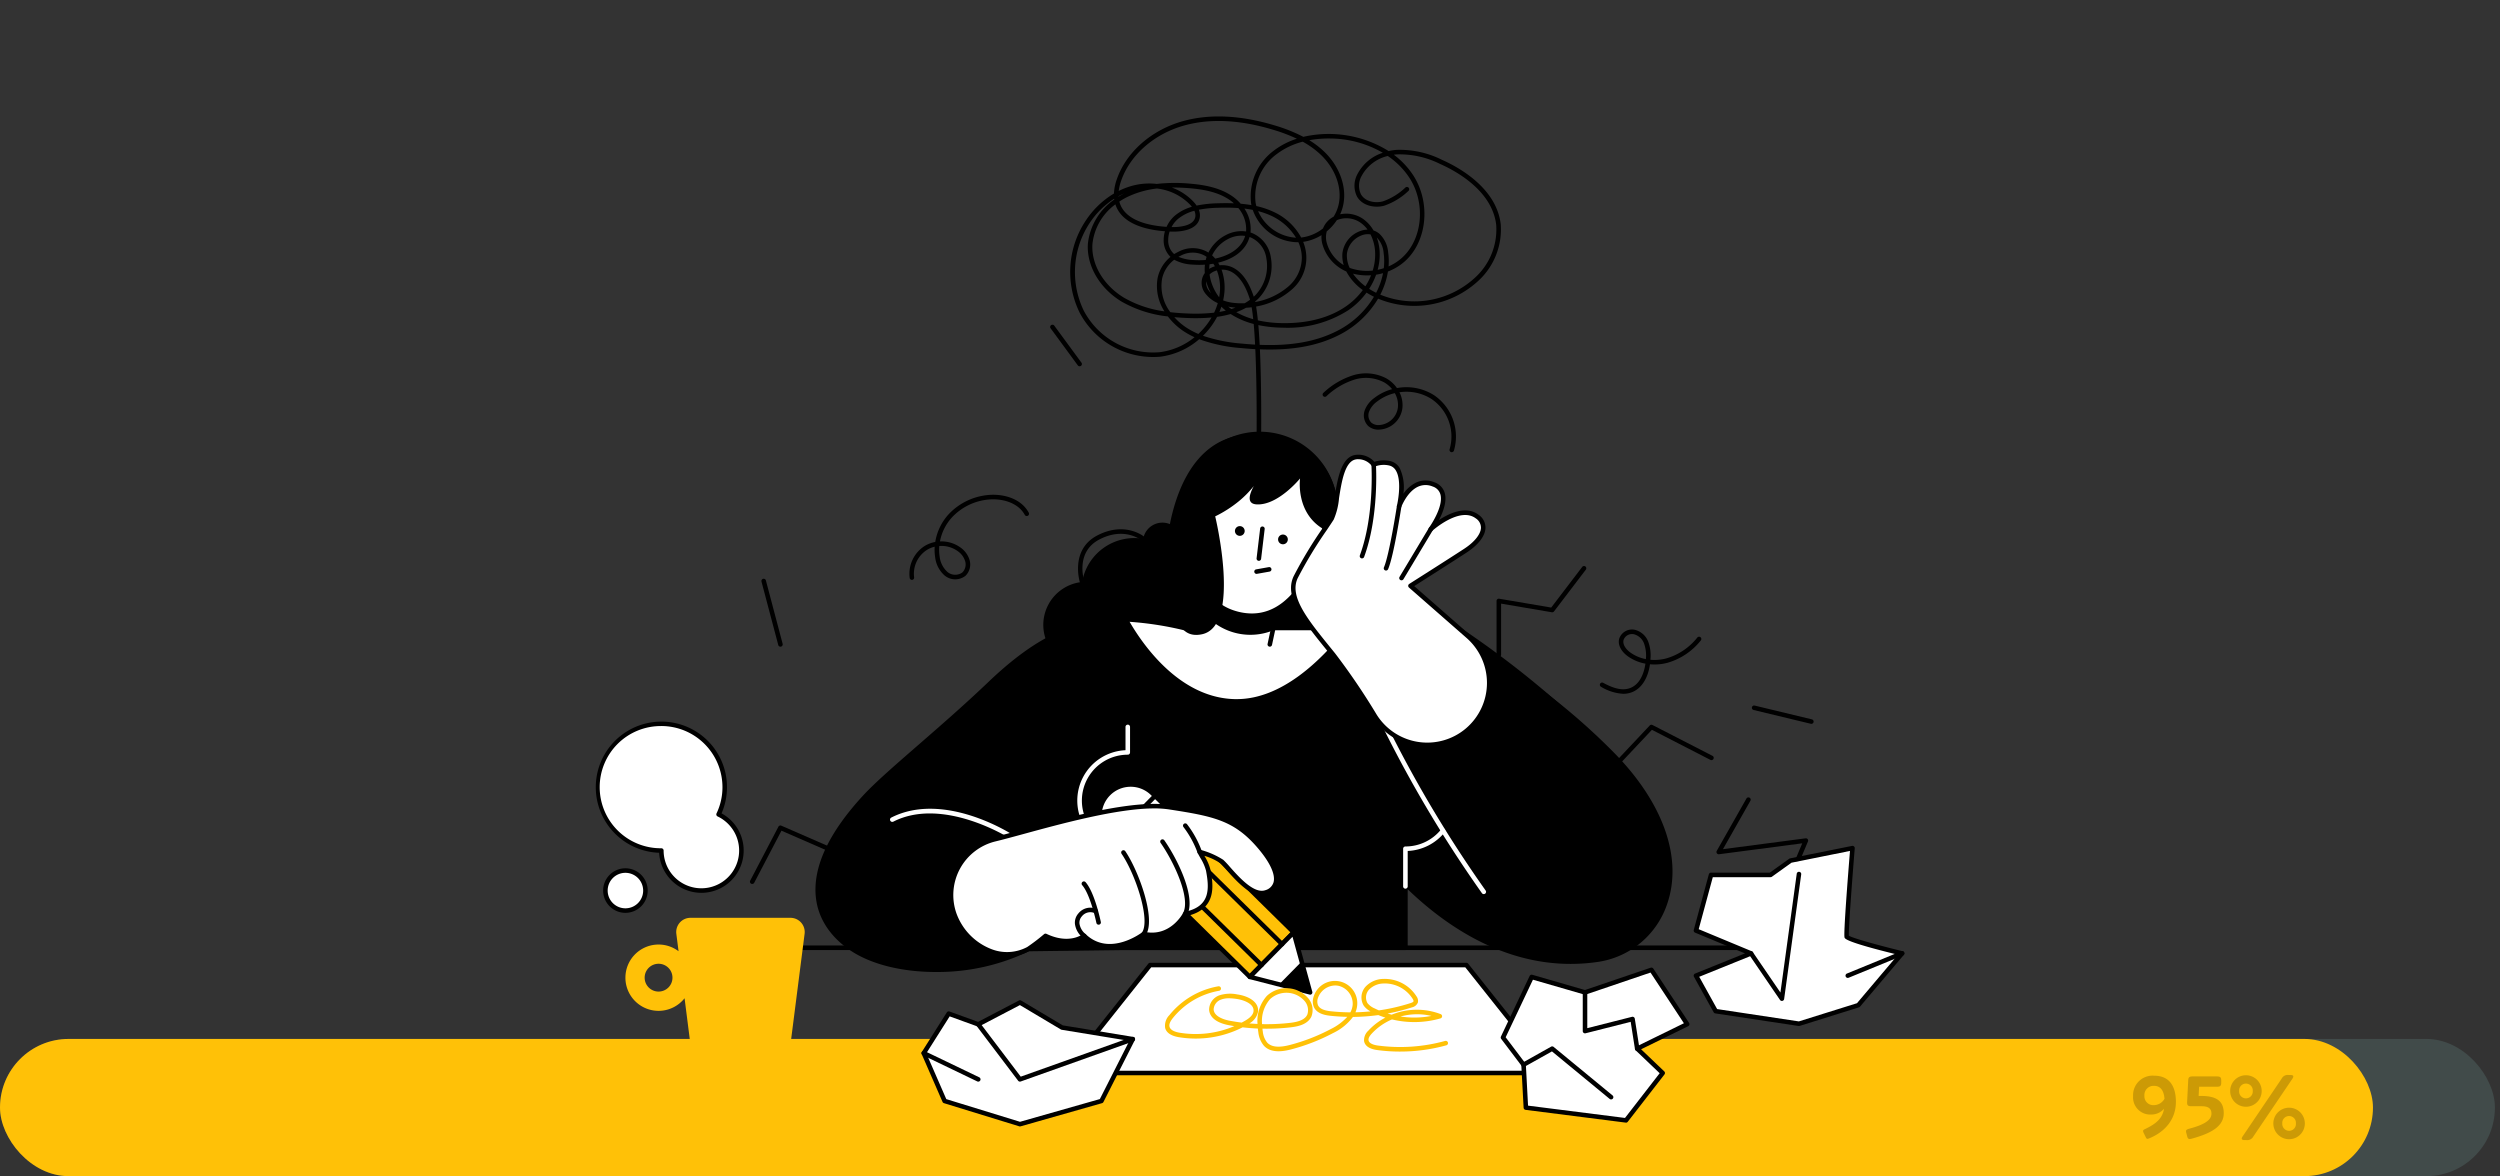 <svg xmlns="http://www.w3.org/2000/svg" xmlns:xlink="http://www.w3.org/1999/xlink" width="492" height="231.463" viewBox="0 0 492 231.463"><rect x="0" y="0" width="492" height="231.463" fill="#333333" stroke="none"/><defs><clipPath id="a"><rect width="257.537" height="198.769" fill="none"></rect></clipPath></defs><g transform="translate(-714 -3538)"><rect width="491" height="231" transform="translate(715 3538)" fill="none"></rect><rect width="491" height="27" rx="13.5" transform="translate(714 3742.463)" fill="#7baaa9" opacity="0.2"></rect><rect width="467" height="27" rx="13.5" transform="translate(714 3742.463)" fill="#ffc107"></rect><g transform="translate(831.231 3560.916)"><path d="M247.543,295.639H151.525l16.883-21.24h62.251Z" transform="translate(-59.302 -107.391)" fill="#fff"></path><g clip-path="url(#a)"><path d="M219.869,120.447a15.318,15.318,0,1,0-18.176,11.786,15.319,15.319,0,0,0,18.176-11.786" transform="translate(-74.19 -39.892)"></path><path d="M210.264,144.432c.058-.2.113-.411.157-.622a9.58,9.58,0,0,0-8.993-11.578c-.169-.035-.265-.049-.265-.049s8.907-25.09-11.362-29.037c-13.87-2.7-18.562,9.358-20.145,17.3a3.839,3.839,0,0,0-5.251,2.893,10.433,10.433,0,0,0-11.944,8.109q-.041.193-.074.385a8.486,8.486,0,0,0,.854,16.93c.044,0,.089,0,.133,0a8.326,8.326,0,0,0,7.322.166l10.447,3.193c3.434,1.05,6.864,2.118,10.306,3.141a81.364,81.364,0,0,0,10.285,2.49,34.7,34.7,0,0,0,9.122.4,8.328,8.328,0,0,0,9.407-13.722" transform="translate(-56.653 -40.216)"></path><path d="M228.581,189.84a186.446,186.446,0,0,0-32.045-26.474l-16.661,2.793a22.706,22.706,0,0,0-7.276-1.13h-28.73c-15.791-3.617-24.916-2.162-38.187,10.515-9.587,9.158-20.156,17.472-24.608,22.3-12.556,13.6-11.2,23.833-2.828,29.681,8.228,5.742,24.242,5.742,34.987.247l18.7-.244,55.524,0V214.937c7.709,7.641,21.19,17.4,37.934,14.9,13.371-2,22.283-20.2,3.194-40" transform="translate(-28.1 -63.913)"></path><path d="M94.753,231.987c-6.588,0-12.853-1.472-17.052-4.4-3.853-2.689-6.12-6.24-6.557-10.267-.643-5.936,2.489-12.692,9.311-20.083,2.327-2.52,6.305-5.982,10.913-9.989,4.27-3.715,9.111-7.926,13.717-12.325,13.964-13.341,23.564-14.066,38.55-10.639h28.675a23.249,23.249,0,0,1,7.334,1.126l14.883-.916a.438.438,0,0,1,.213.04,125.923,125.923,0,0,1,33.875,24.7c9.418,9.77,13.095,20.445,10.088,29.289a16.979,16.979,0,0,1-13.538,11.462,37.127,37.127,0,0,1-5.483.41c-13.616,0-24.692-7.594-32.071-14.694v11.52a.447.447,0,0,1-.447.447l-55.525,0-18.586.243a41.449,41.449,0,0,1-18.3,4.076m36.17-68.536c-8.455,0-15.829,3.142-25.222,12.115-4.621,4.414-9.469,8.632-13.747,12.353-4.587,3.991-8.549,7.438-10.842,9.921-6.545,7.091-9.685,13.793-9.08,19.38.414,3.817,2.493,7.058,6.179,9.631,8.011,5.591,23.823,5.69,34.528.216a.439.439,0,0,1,.2-.049l18.7-.244,55.084,0V214.638a.447.447,0,0,1,.761-.318c8.155,8.082,21.29,17.207,37.553,14.778a16.09,16.09,0,0,0,12.824-10.865c2.895-8.517-.708-18.862-9.886-28.382a125.265,125.265,0,0,0-33.5-24.46l-14.854.914a.449.449,0,0,1-.167-.021,22.4,22.4,0,0,0-7.133-1.108H143.579a.464.464,0,0,1-.13-.019,56.61,56.61,0,0,0-12.527-1.7" transform="translate(-27.811 -63.614)"></path><path d="M193.731,178.621c8.839,0,16.573-7.623,21.166-13.4a22.827,22.827,0,0,0-2.833-.153h-28.73a63.823,63.823,0,0,0-10.693-1.662c2.763,4.757,10.091,15.219,21.09,15.219" transform="translate(-67.566 -63.95)" fill="#fff"></path><path d="M165.67,238.861a.446.446,0,0,1-.447-.447V221.533a9.924,9.924,0,0,1,0-19.829V197.14a.447.447,0,1,1,.893,0v5a.446.446,0,0,1-.447.447,9.031,9.031,0,0,0,0,18.062.446.446,0,0,1,.447.447v17.318a.446.446,0,0,1-.447.447" transform="translate(-60.954 -76.979)" fill="#fff"></path><path d="M261.534,242.078a.446.446,0,0,1-.447-.447v-7.409a.446.446,0,0,1,.447-.447,9,9,0,0,0,7.042-3.375.446.446,0,1,1,.7.559,9.878,9.878,0,0,1-7.291,3.7v6.972a.446.446,0,0,1-.447.447" transform="translate(-102.181 -90.106)" fill="#fff"></path><rect width="11.053" height="13.458" transform="translate(119.333 101.899) rotate(-77.961)" fill="#fff"></rect><path d="M209.223,162.637a.451.451,0,0,1-.094-.01.446.446,0,0,1-.344-.53l2.041-9.57-12.288-2.621-2.041,9.571a.447.447,0,0,1-.875-.186l2.135-10.008a.448.448,0,0,1,.53-.344l13.162,2.807a.448.448,0,0,1,.344.53l-2.135,10.008a.447.447,0,0,1-.436.354" transform="translate(-76.556 -58.286)"></path><path d="M211.7,154.791l-13.072-3.23-1.271,5.96a11.907,11.907,0,0,0,13.128,2.966Z" transform="translate(-77.241 -59.316)"></path><path d="M209.668,110.561a12.428,12.428,0,0,0-15.163,8.881c-1.629,6.576-2.448,19.1,7.614,21.589s15.184-8.961,16.812-15.537a12.428,12.428,0,0,0-9.263-14.933" transform="translate(-75.737 -43.12)" fill="#fff"></path><path d="M204.539,141.533a11.714,11.714,0,0,1-2.82-.355c-9.335-2.313-10.111-13.367-7.94-22.13a12.889,12.889,0,0,1,15.7-9.207,13.11,13.11,0,0,1,8.044,5.825,12.476,12.476,0,0,1,1.545,9.649,30.8,30.8,0,0,1-5.33,11.344c-2.618,3.223-5.76,4.875-9.2,4.875m1.739-31.192a11.9,11.9,0,0,0-11.632,8.921c-.459,1.855-4.16,18.211,7.288,21.048,4.249,1.054,7.986-.367,11.114-4.216A29.892,29.892,0,0,0,218.2,125.1a11.588,11.588,0,0,0-1.438-8.963,12.217,12.217,0,0,0-7.5-5.428,12.412,12.412,0,0,0-2.99-.367" transform="translate(-75.444 -42.834)"></path><path d="M214.146,139.345a.4.4,0,0,1-.054,0,.447.447,0,0,1-.391-.5l.7-5.863a.452.452,0,0,1,.5-.391.447.447,0,0,1,.391.5l-.7,5.864a.447.447,0,0,1-.443.394" transform="translate(-83.635 -51.891)"></path><path d="M207.035,104.13c-13.356-2.283-17.652,13.036-17.652,13.036s-7.383,27.656,3.078,25.4c7.812-1.688,2.587-23.2,2.587-23.2a23.961,23.961,0,0,0,4.639-2.966,19.783,19.783,0,0,0,2.965-3.012c-.988,1.818-1.369,3.508.536,3.621,4.213.25,8.56-5.1,8.56-5.1s-.974,6.894,4.818,10.089c.912-8.762-3-16.749-9.531-17.866" transform="translate(-73.128 -40.662)"></path><path d="M213.4,147.05a.447.447,0,0,1-.077-.887l2.5-.444a.447.447,0,0,1,.156.88l-2.5.444a.5.5,0,0,1-.079.007" transform="translate(-83.344 -57.027)"></path><path d="M292.621,268.965H139.588a.447.447,0,0,1,0-.893H292.621a.447.447,0,0,1,0,.893" transform="translate(-54.455 -104.914)"></path><path d="M71.125,268.965H33.032a.447.447,0,0,1,0-.893H71.125a.447.447,0,0,1,0,.893" transform="translate(-12.753 -104.914)"></path><path d="M190.558,63.7a.447.447,0,0,1-.447-.452c0-.145.112-9.521-.251-17.449q-1.328-.072-2.736-.209a30.947,30.947,0,0,1-8.307-1.751,14.492,14.492,0,0,1-7.7,3.448,16.368,16.368,0,0,1-15.828-8.677,18.2,18.2,0,0,1,1.265-18.2,17.224,17.224,0,0,1,5.483-5.238,9.8,9.8,0,0,1,.576-2.823C164.475,6.966,169.524,2.568,175.8.873c5.192-1.4,11.164-1.114,17.75.856a31.6,31.6,0,0,1,5.762,2.285,22.312,22.312,0,0,1,16.786,2.8,10.738,10.738,0,0,1,1.563-.235,18.583,18.583,0,0,1,8.952,1.966c3.19,1.411,10.7,5.473,11.546,12.673a13.707,13.707,0,0,1-4.3,11.031,18.553,18.553,0,0,1-19.834,3.609,18.7,18.7,0,0,1-7.574,7.1c-4.24,2.188-9.3,3.122-15.686,2.877.357,7.785.251,16.831.244,17.419a.447.447,0,0,1-.447.441M162.083,16.2a16.429,16.429,0,0,0-4.781,4.713A17.524,17.524,0,0,0,156.089,38.2a15.431,15.431,0,0,0,14.93,8.2,13.544,13.544,0,0,0,6.881-2.95,15.851,15.851,0,0,1-2.2-1.219,12.75,12.75,0,0,1-3.044-2.873,23.371,23.371,0,0,1-9.077-2.9c-4.346-2.618-6.962-7.1-6.665-11.414a12.148,12.148,0,0,1,5.187-8.693c-.007-.051-.014-.1-.02-.153m28.634,28.749c6.274.251,11.2-.651,15.32-2.775a17.821,17.821,0,0,0,7.173-6.684q-.664-.33-1.3-.721l-.159-.1a14.87,14.87,0,0,1-3.511,3.421A22.119,22.119,0,0,1,195.3,41.571a24.781,24.781,0,0,1-4.839-.506c.1,1.206.189,2.519.259,3.883m-11.162-1.783a31.161,31.161,0,0,0,7.655,1.538q1.34.131,2.606.2c-.074-1.438-.164-2.812-.274-4.057a15.492,15.492,0,0,1-4.536-1.961,19.742,19.742,0,0,1-2.669.553,14.855,14.855,0,0,1-2.781,3.725M173.923,39.5a11.839,11.839,0,0,0,2.274,1.99,15.176,15.176,0,0,0,2.452,1.316,14.086,14.086,0,0,0,2.6-3.24,34.89,34.89,0,0,1-4.565.107c-.839-.03-1.772-.08-2.764-.173m16.448.631a23.612,23.612,0,0,0,4.937.547c3.442.04,8.361-.5,12.426-3.323a14.018,14.018,0,0,0,3.285-3.189,10.6,10.6,0,0,1-3.249-3.658,8.35,8.35,0,0,1-4.742-5.525,5.49,5.49,0,0,1-.135-1.626,9.274,9.274,0,0,1-3.612,1.324,8.232,8.232,0,0,1-2.487,9.594,14.405,14.405,0,0,1-6.773,3.137c.133.787.249,1.705.349,2.719m-4.245-1.608A14.889,14.889,0,0,0,189.45,39.9c-.091-.873-.193-1.665-.309-2.346q-.552.071-1.109.1a13.439,13.439,0,0,1-1.906.87m-12.982,0c1.3.152,2.513.222,3.576.261a32.7,32.7,0,0,0,5.035-.167,12.485,12.485,0,0,0,.718-1.878,6.3,6.3,0,0,1-2.543-2.027,3.374,3.374,0,0,1-.547-2.731,3.111,3.111,0,0,1,.539-1.158,8.545,8.545,0,0,1,.027-1.651,17.251,17.251,0,0,1-2.347-.014,8.285,8.285,0,0,1-3.7-.96,6.426,6.426,0,0,0-2.386,3.736,8.531,8.531,0,0,0,1.625,6.589m10.041-1.076q-.172.518-.387,1.021.655-.11,1.264-.255-.461-.364-.876-.766M162.324,17.3a11.144,11.144,0,0,0-4.516,7.8c-.275,3.985,2.172,8.141,6.233,10.587a21.759,21.759,0,0,0,7.935,2.669,9.182,9.182,0,0,1-1.333-6.6,7.3,7.3,0,0,1,2.528-4.116,4.465,4.465,0,0,1-1.344-3.351,6.249,6.249,0,0,1,.251-1.694c-3.62-.268-8.494-1.378-9.753-5.3m22.188,20.124q.2.164.412.319.114.084.23.165.414-.13.805-.279c-.265-.022-.53-.051-.792-.087-.209-.029-.428-.068-.655-.118m-.983-1.217a8.531,8.531,0,0,0,1.761.449,13.53,13.53,0,0,0,2.495.107,10.993,10.993,0,0,0,1.035-.684c-.022-.076-.045-.149-.068-.218-.57-1.725-1.56-4.148-3.556-5.253a3.836,3.836,0,0,0-1.979-.448,10.523,10.523,0,0,1,.551,4.566,12.488,12.488,0,0,1-.239,1.481m6.3.215c.008.032.015.065.022.1a13.625,13.625,0,0,0,6.357-2.92,7.563,7.563,0,0,0,2.806-5.783,7.487,7.487,0,0,0-.677-3.06c-.1,0-.2,0-.307,0a9.511,9.511,0,0,1-8.673-6.365c-.548-.108-1.1-.191-1.643-.256a7.168,7.168,0,0,1,1.2,4.707c.132.044.264.093.393.145a6.107,6.107,0,0,1,3.606,4.727,9.259,9.259,0,0,1-2.422,8.105c-.214.209-.435.408-.665.6m24.623-1.346a17.624,17.624,0,0,0,18.772-3.455,12.815,12.815,0,0,0,4.045-10.294c-.791-6.742-7.97-10.61-11.02-11.96a17.769,17.769,0,0,0-8.523-1.892c-.2.015-.405.037-.6.065a16.068,16.068,0,0,1,3.79,4.01c3.656,5.6,2.714,13.531-2.056,17.329a10.905,10.905,0,0,1-2.895,1.645,15.084,15.084,0,0,1-1.508,4.554M180.86,31.1a9.637,9.637,0,0,0,1.884,4.489c.058-.313.1-.629.134-.947a9.417,9.417,0,0,0-.581-4.34,3.707,3.707,0,0,0-.541.192,2.92,2.92,0,0,0-.9.606m2.5-1.829a4.709,4.709,0,0,1,2.265.559c2.226,1.231,3.312,3.783,3.935,5.643q.156-.141.307-.287a8.334,8.334,0,0,0,2.167-7.3,5.241,5.241,0,0,0-3.069-4.07c-.077-.032-.155-.062-.233-.089-.785,2.741-3.259,4.355-6.184,5.055q.153.251.287.512a5.031,5.031,0,0,1,.525-.027M180.2,32.458a2.493,2.493,0,0,0,.463,1.744,3.958,3.958,0,0,0,.459.548,10.319,10.319,0,0,1-.922-2.293m32.059,1.472.124.077q.613.381,1.257.7A14.344,14.344,0,0,0,215,30.843a11.722,11.722,0,0,1-1.363.3,13.744,13.744,0,0,1-1.376,2.789m-3.179-2.993a10.818,10.818,0,0,0,2.445,2.487,12.867,12.867,0,0,0,1.116-2.17,11.256,11.256,0,0,1-3.561-.316m-.649-1.133a10.262,10.262,0,0,0,4.534.526,10.541,10.541,0,0,0,.456-3.893,8.491,8.491,0,0,0-.89-3.225,3.308,3.308,0,0,0-1.871.24,4.47,4.47,0,0,0-2.77,3.563,5.618,5.618,0,0,0,.54,2.788m5.339-5.978a9.639,9.639,0,0,1,.542,2.543,11.3,11.3,0,0,1-.377,3.812,10.518,10.518,0,0,0,1.211-.318,11.854,11.854,0,0,0-.032-2.984,4.918,4.918,0,0,0-1.344-3.054M180.86,29.085a7.3,7.3,0,0,0-.066.918,4.03,4.03,0,0,1,.6-.327,4.465,4.465,0,0,1,.515-.192q-.146-.26-.313-.5-.365.062-.735.106m32.267-6.645a3.4,3.4,0,0,1,1.179.666,5.684,5.684,0,0,1,1.7,3.65,12.625,12.625,0,0,1,.078,2.754A9.961,9.961,0,0,0,218.3,28.18c4.425-3.523,5.28-10.915,1.865-16.141a15.447,15.447,0,0,0-4.235-4.259,7.893,7.893,0,0,0-5.175,3.977,3.892,3.892,0,0,0-.1,3.567c.829,1.441,2.8,1.789,4.313,1.39a12.314,12.314,0,0,0,4.442-2.732.447.447,0,1,1,.572.687,13,13,0,0,1-4.787,2.909c-1.845.487-4.262.022-5.315-1.808a4.773,4.773,0,0,1,.071-4.4,8.6,8.6,0,0,1,5-4.221,20.919,20.919,0,0,0-10.316-2.807,21.329,21.329,0,0,0-4.151.335,17.251,17.251,0,0,1,2.941,2.259c3.006,2.893,4.448,6.865,3.763,10.365a8.633,8.633,0,0,1-.636,1.957A5.827,5.827,0,0,1,211,20.12a7.032,7.032,0,0,1,2.124,2.32m-9.2.176a4.245,4.245,0,0,0-.028,2.166,7.42,7.42,0,0,0,3.364,4.473A6.344,6.344,0,0,1,207,26.95a5.318,5.318,0,0,1,3.319-4.322,4.5,4.5,0,0,1,1.631-.358,5.9,5.9,0,0,0-1.448-1.409,4.9,4.9,0,0,0-4.6-.449,9.678,9.678,0,0,1-1.979,2.2m-29.183,5.015a8.352,8.352,0,0,0,2.921.632,15.809,15.809,0,0,0,2.442-.01c0-.012.005-.023.008-.034q.07-.292.167-.578a4.8,4.8,0,0,0-.505-.311,4.985,4.985,0,0,0-4.565.057q-.24.113-.468.244m6.617-.278a6.134,6.134,0,0,1,.611.629c2.762-.591,5.172-2.015,5.895-4.467a5.609,5.609,0,0,0-3.38.62,6.993,6.993,0,0,0-3.125,3.219M173,22.65a5.335,5.335,0,0,0-.281,1.646,3.546,3.546,0,0,0,1.171,2.792c.307-.183.617-.356.938-.509a5.937,5.937,0,0,1,5.369-.037c.15.08.295.166.434.256a7.816,7.816,0,0,1,3.449-3.46,6.478,6.478,0,0,1,3.963-.7,6.4,6.4,0,0,0-1.52-4.609,38.7,38.7,0,0,0-3.913-.057,23.039,23.039,0,0,0-3.867.385,2.879,2.879,0,0,1,.2,1.452c-.36,2.755-4.229,2.886-5.417,2.858-.169,0-.345-.009-.526-.016m17.408-4.016a8.749,8.749,0,0,0,7.463,5.231,11.242,11.242,0,0,0-4.655-4.216,14.985,14.985,0,0,0-2.808-1.015m-.351-1a16.249,16.249,0,0,1,3.548,1.214,11.649,11.649,0,0,1,5.281,4.982,8.516,8.516,0,0,0,4.3-1.794,4.364,4.364,0,0,1,.9-1.414,4.48,4.48,0,0,1,1.184-.895,7.738,7.738,0,0,0,1.032-2.59c.627-3.206-.716-6.865-3.506-9.551a16.928,16.928,0,0,0-3.606-2.617,14.372,14.372,0,0,0-5.1,2.427,10.317,10.317,0,0,0-4.173,9.577q.058.334.147.66m-16.681,4.138.17,0c.7.013,4.24-.011,4.511-2.08a2.072,2.072,0,0,0-.2-1.128,8.464,8.464,0,0,0-3.208,1.6,5.325,5.325,0,0,0-1.276,1.606m-10.283-5.02c.977,3.756,5.827,4.754,9.305,4.976a6.288,6.288,0,0,1,1.683-2.247,9.149,9.149,0,0,1,3.291-1.7,5.885,5.885,0,0,0-.416-.479,10.8,10.8,0,0,0-6.474-3.118,18.36,18.36,0,0,0-5.676,1.6,13.609,13.609,0,0,0-1.713.973m10.331-2.766a11.113,11.113,0,0,1,4.178,2.7,6.567,6.567,0,0,1,.7.857,23.14,23.14,0,0,1,4.281-.457c.95-.028,1.982-.038,3.057.007a7.578,7.578,0,0,0-.777-.624c-2.4-1.677-5.459-2.13-7.856-2.338q-1.885-.163-3.583-.14m13.554,3.186c.7.06,1.4.147,2.113.27-.023-.1-.043-.208-.061-.313a11.233,11.233,0,0,1,4.514-10.443,14.878,14.878,0,0,1,4.49-2.309,32.706,32.706,0,0,0-4.743-1.787C186.868.663,181.06.377,176.029,1.736c-5.989,1.618-10.8,5.8-12.566,10.909a9.778,9.778,0,0,0-.485,2.021,14.081,14.081,0,0,1,3.274-1.173,12.805,12.805,0,0,1,4.221-.213,32.03,32.03,0,0,1,6.612-.047c2.508.217,5.717.7,8.291,2.5a8.828,8.828,0,0,1,1.6,1.44m-24.042-1.474c0,.03,0,.059,0,.088.373-.234.761-.454,1.16-.657q-.592.256-1.165.568" transform="translate(-60.047 0)"></path><path d="M247.255,295.8H151.237a.447.447,0,0,1-.35-.725l16.883-21.239a.449.449,0,0,1,.351-.169h62.251a.448.448,0,0,1,.35.169l16.883,21.239a.447.447,0,0,1-.35.725m-95.092-.893h94.166l-16.173-20.346H168.336Z" transform="translate(-59.014 -107.104)"></path><path d="M259.987,145.408l-11.353-9.941s7.508-4.76,10.824-6.927,4.669-4.929,2.3-6.708c-3.5-2.626-9.119,2.474-9.119,2.474s5.1-7.02.55-8.794-6.787,4.308-6.787,4.308,1.83-7.589-1.839-8.465a5.093,5.093,0,0,0-3.17.262,3.763,3.763,0,0,0-3.651-1.449c-3.686.755-3.257,9.931-4.575,12.016s-5.2,7.509-7.121,11.587,2.29,8.925,7.414,15.257a137.54,137.54,0,0,1,8.136,11.993,12.2,12.2,0,1,0,18.4-15.612" transform="translate(-88.28 -43.091)" fill="#fff"></path><path d="M260.271,143.226a.447.447,0,0,1-.383-.677l5.772-9.628a.447.447,0,1,1,.766.46l-5.771,9.628a.448.448,0,0,1-.384.217" transform="translate(-101.687 -51.936)"></path><path d="M255.264,138.419a.447.447,0,0,1-.41-.624c1.068-2.463,2.536-11.986,2.551-12.083a.447.447,0,0,1,.883.136c-.061.4-1.5,9.734-2.613,12.3a.448.448,0,0,1-.41.269" transform="translate(-99.727 -49.051)"></path><path d="M247.5,130.753a.458.458,0,0,1-.155-.027.447.447,0,0,1-.265-.574c2.895-7.845,2.278-17.721,2.271-17.82a.447.447,0,0,1,.892-.059c.007.1.636,10.167-2.324,18.188a.446.446,0,0,1-.418.292" transform="translate(-96.688 -43.777)"></path><path d="M273.134,227.377a.446.446,0,0,1-.363-.184,243.712,243.712,0,0,1-21.412-36.627.447.447,0,1,1,.813-.371A242.809,242.809,0,0,0,273.5,226.668a.446.446,0,0,1-.362.708" transform="translate(-98.358 -74.333)" fill="#fff"></path><path d="M251.7,166.944a12.811,12.811,0,0,1-2.652-.28,12.562,12.562,0,0,1-8.127-5.7,131.942,131.942,0,0,0-8.1-11.947l-.758-.936c-4.835-5.958-8.654-10.663-6.712-14.792a84.242,84.242,0,0,1,5.843-9.66c.539-.8.993-1.483,1.3-1.976a13.8,13.8,0,0,0,.917-3.883c.547-3.464,1.228-7.776,3.945-8.332a4.237,4.237,0,0,1,3.879,1.328,6.069,6.069,0,0,1,3.136-.138,2.907,2.907,0,0,1,1.848,1.37,8.835,8.835,0,0,1,.725,5.063,6.621,6.621,0,0,1,2.547-2.226,4.451,4.451,0,0,1,3.564-.032,3.157,3.157,0,0,1,2.025,2.088c.489,1.665-.324,3.794-1.13,5.338,2.047-1.348,5.326-2.887,7.78-1.048a3.076,3.076,0,0,1,1.375,2.593c-.051,1.578-1.4,3.344-3.7,4.846-2.784,1.819-8.584,5.5-10.325,6.61l10.9,9.548a12.649,12.649,0,0,1-8.29,22.16m-13.617-56.68a2.706,2.706,0,0,0-.547.054c-2.111.432-2.738,4.4-3.242,7.6a13.52,13.52,0,0,1-1.044,4.221c-.315.5-.774,1.183-1.318,2a83.426,83.426,0,0,0-5.777,9.543c-1.7,3.621,1.96,8.134,6.6,13.848l.76.937a132.807,132.807,0,0,1,8.168,12.038A11.75,11.75,0,1,0,259.4,145.457l-11.353-9.942a.448.448,0,0,1,.055-.713c.075-.048,7.543-4.783,10.82-6.923,2.021-1.32,3.251-2.862,3.291-4.127a2.193,2.193,0,0,0-1.018-1.85c-3.164-2.373-8.5,2.4-8.551,2.447a.447.447,0,0,1-.662-.593c.03-.041,2.969-4.131,2.241-6.609a2.281,2.281,0,0,0-1.492-1.507,3.6,3.6,0,0,0-2.873.015c-2.192.988-3.321,4-3.332,4.031a.447.447,0,0,1-.854-.259c.011-.047,1.126-4.772-.215-6.959a2.017,2.017,0,0,0-1.293-.966,4.733,4.733,0,0,0-2.839.211.447.447,0,0,1-.6-.141,3.339,3.339,0,0,0-2.64-1.307" transform="translate(-87.992 -42.803)"></path><path d="M118.936,229.722a.446.446,0,0,1-.24-.07c-.13-.083-13.1-8.242-22.872-3.256a.447.447,0,0,1-.406-.8c10.226-5.22,23.211,2.948,23.759,3.3a.447.447,0,0,1-.241.823" transform="translate(-37.248 -87.612)" fill="#fff"></path><rect width="12.295" height="38.271" transform="translate(101.462 142.483) rotate(-45.451)" fill="#ffc107"></rect><path d="M193.692,255.476a.449.449,0,0,1-.314-.128L166.1,228.5a.448.448,0,0,1-.005-.632l8.625-8.762a.448.448,0,0,1,.632,0l27.274,26.848a.447.447,0,0,1,.005.632l-8.625,8.762a.447.447,0,0,1-.315.133Zm-26.642-27.3L193.686,254.4l8-8.125-26.637-26.221Z" transform="translate(-64.956 -85.699)"></path><path d="M211.517,272.58l11.863,3.052-3.239-11.814Z" transform="translate(-82.781 -103.25)" fill="#fff"></path><path d="M227.088,279.325l-1.665-6.072-4.432,4.5Z" transform="translate(-86.489 -106.942)"></path><path d="M198.978,258.8a.445.445,0,0,1-.313-.128l-24.893-24.5a.447.447,0,1,1,.627-.637l24.893,24.5a.447.447,0,0,1-.313.765" transform="translate(-67.956 -91.347)"></path><path d="M205.638,252.035a.445.445,0,0,1-.313-.128l-24.893-24.5a.447.447,0,1,1,.627-.637l24.893,24.5a.447.447,0,0,1-.313.765" transform="translate(-70.563 -88.698)"></path><path d="M167.588,229.364l-2.875-2.83a6.147,6.147,0,1,1,8.624-8.761l2.875,2.83Z" transform="translate(-63.745 -84.537)" fill="#fff"></path><path d="M167.3,229.526a.448.448,0,0,1-.313-.128l-2.875-2.83a6.594,6.594,0,1,1,9.252-9.4l2.875,2.83a.447.447,0,0,1,.005.632l-8.625,8.762a.447.447,0,0,1-.315.133Zm1.438-13.356a5.7,5.7,0,0,0-4,9.761l2.556,2.516,8-8.125-2.556-2.516a5.684,5.684,0,0,0-4-1.636" transform="translate(-63.458 -84.252)"></path><rect width="12.295" height="5.374" transform="translate(101.462 142.483) rotate(-45.451)" fill="#fff"></rect><path d="M170.247,232.4a.446.446,0,0,1-.313-.128l-3.83-3.77a.448.448,0,0,1-.005-.632l8.625-8.762a.448.448,0,0,1,.632,0l3.83,3.77a.448.448,0,0,1,0,.632l-8.625,8.761a.444.444,0,0,1-.315.133Zm-3.2-4.221,3.193,3.143,8-8.125-3.192-3.143Z" transform="translate(-64.956 -85.699)"></path><path d="M223.093,275.792a.435.435,0,0,1-.111-.014l-11.863-3.052a.444.444,0,0,1-.319-.313.449.449,0,0,1,.111-.433l8.625-8.762a.448.448,0,0,1,.75.2l3.239,11.814a.447.447,0,0,1-.431.565m-11-3.738,10.366,2.667-2.83-10.323Z" transform="translate(-82.494 -102.962)"></path><path d="M157.825,223.216c8.818,1.354,12.958,2.192,17.644,7.6,4.257,4.919,4.321,8.152,1.407,9.165-3.175,1.1-7.3-4.834-8.7-6.066a14.677,14.677,0,0,0-4.339-1.882,16.54,16.54,0,0,1,1.671,3.575c.617,3.265,1.147,7.5-4.546,8.64,0,0-2.677,5.109-8.142,3.922,0,0-6.644,5.2-11.712.377,0,0-2.849,2.268-7.618,0a36.785,36.785,0,0,1-3.391,2.582c-5.527,3.026-12.464-.918-14.558-6.862a11.311,11.311,0,0,1,8.036-14.76c7.063-1.689,25.438-7.649,34.25-6.3" transform="translate(-44.965 -87.282)" fill="#fff"></path><path d="M125.72,252.334a10.114,10.114,0,0,1-3.618-.69,12.774,12.774,0,0,1-7.268-7.511,11.757,11.757,0,0,1,8.355-15.343c1.413-.338,3.284-.848,5.449-1.44,8.7-2.373,21.837-5.957,28.972-4.864,8.958,1.375,13.12,2.217,17.915,7.754,2.738,3.164,3.92,5.828,3.417,7.706a3.19,3.19,0,0,1-2.2,2.173c-2.775.963-5.884-2.543-7.941-4.864-.495-.559-.923-1.042-1.2-1.288a11.148,11.148,0,0,0-3.128-1.46,9.762,9.762,0,0,1,1.194,2.735c.514,2.725,1.467,7.774-4.7,9.12-.568.934-3.338,4.965-8.324,4-1.083.769-7.077,4.662-11.859.466-.886.535-3.547,1.735-7.505-.042a32.075,32.075,0,0,1-3.245,2.45,8.921,8.921,0,0,1-4.309,1.1M154.6,223.175c-7.265,0-18.181,2.979-25.726,5.038-2.173.593-4.049,1.105-5.476,1.446a10.864,10.864,0,0,0-7.719,14.178,11.853,11.853,0,0,0,6.744,6.974,8.447,8.447,0,0,0,7.178-.356,36.855,36.855,0,0,0,3.318-2.532.448.448,0,0,1,.48-.061c4.433,2.11,7.04.138,7.148.052a.449.449,0,0,1,.585.027c4.735,4.5,11.066-.355,11.129-.405a.443.443,0,0,1,.37-.085c5.058,1.1,7.548-3.5,7.651-3.693a.45.45,0,0,1,.308-.231c5.093-1.021,4.865-4.57,4.2-8.119a9.323,9.323,0,0,0-1.122-2.511c-.2-.358-.388-.685-.515-.958a.446.446,0,0,1,.529-.618,15.732,15.732,0,0,1,4.509,1.974,17.843,17.843,0,0,1,1.282,1.366c1.783,2.013,4.767,5.383,6.979,4.613a2.31,2.31,0,0,0,1.632-1.56c.416-1.556-.732-4-3.231-6.89-4.587-5.3-8.641-6.115-17.374-7.456a19.151,19.151,0,0,0-2.875-.195" transform="translate(-44.681 -86.995)"></path><path d="M193.193,234.666a.447.447,0,0,1-.42-.295,19.1,19.1,0,0,0-2.75-5.037.447.447,0,1,1,.666-.6,19.621,19.621,0,0,1,2.924,5.328.448.448,0,0,1-.268.573.443.443,0,0,1-.152.027" transform="translate(-74.324 -89.462)"></path><path d="M187.426,248.885a.443.443,0,0,1-.208-.052.447.447,0,0,1-.186-.6c1.523-2.887-1.744-9.95-4.431-13.815a.447.447,0,0,1,.733-.51c2.7,3.878,6.3,11.308,4.488,14.742a.447.447,0,0,1-.4.239" transform="translate(-71.432 -91.468)"></path><path d="M174.339,254.18a.447.447,0,0,1-.362-.708c1.749-2.433-1.229-11.478-4.016-15.554a.447.447,0,0,1,.738-.5c2.657,3.886,6.175,13.559,4,16.58a.447.447,0,0,1-.364.186" transform="translate(-66.486 -92.84)"></path><path d="M160.467,255.869a.447.447,0,0,1-.437-.357c-.012-.055-1.156-5.553-2.795-7.422a.447.447,0,0,1,.673-.59c1.794,2.047,2.949,7.6,3,7.832a.447.447,0,0,1-.348.528.463.463,0,0,1-.091.009" transform="translate(-61.493 -96.804)"></path><path d="M156.781,261.845a.442.442,0,0,1-.281-.1,4.161,4.161,0,0,1-1.544-2.706,2.759,2.759,0,0,1,.706-2.094,3,3,0,0,1,3.61-.814.447.447,0,0,1-.41.794,2.116,2.116,0,0,0-2.528.607,1.867,1.867,0,0,0-.488,1.429,3.293,3.293,0,0,0,1.215,2.088.447.447,0,0,1-.281.794" transform="translate(-60.64 -100.129)"></path><path d="M230.337,293.175a33.53,33.53,0,0,1-4.515-.3c-1.94-.264-2.477-1.111-2.587-1.777a2.554,2.554,0,0,1,.846-2.043,12.225,12.225,0,0,1,3.349-2.562q-.7-.224-1.389-.5a39.624,39.624,0,0,1-4.993.365,10.5,10.5,0,0,1-3.9,3.169,38.155,38.155,0,0,1-8.323,3.234c-2.487.643-4.215.408-5.285-.715a4.961,4.961,0,0,1-1.113-2.69c-.035-.215-.067-.453-.094-.71q-1.5-.065-3-.243a20.319,20.319,0,0,1-12.591,1.934c-1.5-.262-2.39-.862-2.647-1.788a2.967,2.967,0,0,1,.833-2.553,15.88,15.88,0,0,1,9.615-5.663.447.447,0,1,1,.15.881,14.979,14.979,0,0,0-9.068,5.341c-.586.732-.8,1.29-.669,1.755.2.7,1.163,1.011,1.94,1.146A19.422,19.422,0,0,0,197.7,288.17q-.523-.085-1.043-.181c-2.394-.447-3.784-1.51-3.914-3a3.03,3.03,0,0,1,2.085-2.906,7.057,7.057,0,0,1,3.444-.158c2.218.308,4.344,1.494,4.09,3.452a3.387,3.387,0,0,1-1.7,2.253q.8.07,1.606.108a7.379,7.379,0,0,1,1.85-5.535,5.648,5.648,0,0,1,8.041.378,3.577,3.577,0,0,1,.722,3.68c-.725,1.577-2.646,1.974-4.028,2.137a40.8,40.8,0,0,1-5.622.267c.023.194.047.375.074.541a4.1,4.1,0,0,0,.878,2.212c.825.867,2.268,1.019,4.414.465a37.2,37.2,0,0,0,8.128-3.158,10.829,10.829,0,0,0,3.206-2.386q-1.654-.033-3.294-.206c-1.119-.119-2.677-.425-3.272-1.7a2.886,2.886,0,0,1-.07-2.018,4.394,4.394,0,0,1,8.592,1.612,4.654,4.654,0,0,1-.349,1.419c.992-.022,1.985-.083,2.973-.181a3.757,3.757,0,0,1-1.337-1.125,3.159,3.159,0,0,1,.394-3.778,4.89,4.89,0,0,1,3.446-1.483,7.4,7.4,0,0,1,6.547,3.438,1.509,1.509,0,0,1,.269,1.194,1.616,1.616,0,0,1-1.177.968,38.613,38.613,0,0,1-4.788,1.209c.267.082.535.158.806.228a13.106,13.106,0,0,1,9.641-.112.447.447,0,0,1-.041.844,18.679,18.679,0,0,1-9.537.2,11.567,11.567,0,0,0-3.993,2.8c-.484.531-.682.942-.624,1.3.116.7,1.194.951,1.826,1.037a33.221,33.221,0,0,0,13.255-.906.447.447,0,0,1,.24.861,34.047,34.047,0,0,1-9.1,1.234m-27.174-5.4a40.068,40.068,0,0,0,5.585-.26c1.856-.217,2.911-.733,3.32-1.622a2.736,2.736,0,0,0-.6-2.737,4.759,4.759,0,0,0-6.72-.317,6.553,6.553,0,0,0-1.587,4.936m-6.52-5.086a4.3,4.3,0,0,0-1.5.237,2.162,2.162,0,0,0-1.507,1.99c.13,1.468,2.272,2.024,3.187,2.195q1.164.216,2.335.364.34-.181.671-.375c1.043-.613,1.567-1.2,1.65-1.833.2-1.546-2.089-2.279-3.328-2.451a10.96,10.96,0,0,0-1.508-.128m33.761,3.585a17.833,17.833,0,0,0,6.091-.113,12.323,12.323,0,0,0-6.091.113m-12.831-6.105a3.65,3.65,0,0,0-3.422,2.5,2,2,0,0,0,.024,1.388c.307.66,1.119,1.038,2.556,1.19a37.681,37.681,0,0,0,3.811.209,3.829,3.829,0,0,0,.454-1.5,3.624,3.624,0,0,0-2.842-3.732,3.109,3.109,0,0,0-.58-.054m9.8-.4c-.1,0-.209,0-.313.009a4.116,4.116,0,0,0-2.827,1.186,2.277,2.277,0,0,0-.323,2.677,3.538,3.538,0,0,0,1.4,1.038c.28.139.563.268.85.391a37.868,37.868,0,0,0,6.218-1.434c.133-.043.539-.174.59-.357.041-.145-.118-.4-.17-.488a6.507,6.507,0,0,0-5.424-3.022" transform="translate(-72.019 -109.141)" fill="#ffc107"></path><path d="M57.33,162.85a.448.448,0,0,1-.432-.333l-3.3-12.484a.447.447,0,0,1,.864-.229l3.3,12.485a.447.447,0,0,1-.318.546.438.438,0,0,1-.114.015" transform="translate(-20.969 -58.498)"></path><path d="M50.335,240.775a.447.447,0,0,1-.4-.654l5.55-10.615a.447.447,0,0,1,.574-.2l12.169,5.307a.447.447,0,1,1-.357.819l-11.787-5.141-5.358,10.245a.446.446,0,0,1-.4.24" transform="translate(-19.525 -89.728)"></path><path d="M371.421,249.507a.447.447,0,0,1-.412-.62l8.274-19.668-16.378,2.15a.447.447,0,0,1-.447-.663l5.841-10.3a.447.447,0,0,1,.778.441l-5.4,9.523,16.261-2.134a.447.447,0,0,1,.47.616l-8.575,20.386a.447.447,0,0,1-.412.273" transform="translate(-141.831 -86.17)"></path><path d="M328.983,205.406a.446.446,0,0,1-.326-.753l7.365-7.82a.448.448,0,0,1,.529-.091l11.8,6.064a.447.447,0,1,1-.408.795l-11.5-5.911-7.134,7.574a.445.445,0,0,1-.325.141" transform="translate(-128.578 -76.979)"></path><path d="M309.52,280.374l-10.5-3.036-5.646,11.917,4.049,5.352.457,8.442,19.7,2.51,7.225-9.319-5.019-4.791,9.841-4.826-7.039-10.688Z" transform="translate(-114.818 -107.991)" fill="#fff"></path><path d="M317.294,305.718a.435.435,0,0,1-.057,0l-19.7-2.51a.446.446,0,0,1-.39-.419l-.449-8.305-3.966-5.243a.447.447,0,0,1-.047-.461l5.646-11.917a.445.445,0,0,1,.528-.238l10.361,3,12.935-4.394a.448.448,0,0,1,.517.177l7.039,10.688a.447.447,0,0,1-.177.646l-9.265,4.545,4.556,4.349a.448.448,0,0,1,.044.6l-7.225,9.319a.446.446,0,0,1-.353.173m-19.271-3.352L317.1,304.8l6.822-8.8-4.728-4.512a.446.446,0,0,1,.112-.724l9.386-4.6-6.571-9.976-12.741,4.329a.453.453,0,0,1-.268.006l-10.13-2.93-5.368,11.329,3.885,5.136a.444.444,0,0,1,.09.245Z" transform="translate(-114.531 -107.704)"></path><path d="M329.878,294.463a.448.448,0,0,1-.441-.378l-.837-5.344-8.878,2.251a.446.446,0,0,1-.557-.433v-7.617a.447.447,0,1,1,.893,0v7.042l8.8-2.23a.448.448,0,0,1,.551.365l.913,5.828a.448.448,0,0,1-.372.511.457.457,0,0,1-.07.005" transform="translate(-124.911 -110.559)"></path><path d="M316.969,311.131a.444.444,0,0,1-.284-.1l-11.357-9.353-5.366,3.009a.447.447,0,0,1-.437-.78l5.632-3.159a.447.447,0,0,1,.5.045l11.594,9.547a.447.447,0,0,1-.284.792" transform="translate(-117.135 -117.68)"></path><path d="M370.44,241.851H358.728L355.762,252.8l10.831,4.5-10.831,4.38,3.878,6.985,16.4,2.474,11.661-3.65,8.62-10.189s-10.674-2.588-10.9-3.273,1.141-17.449,1.141-17.449l-12.2,2.456Z" transform="translate(-139.233 -92.589)" fill="#fff"></path><path d="M375.756,271.3a.492.492,0,0,1-.067,0l-16.4-2.475a.45.45,0,0,1-.324-.225l-3.878-6.985a.447.447,0,0,1,.223-.632l9.821-3.971-9.825-4.083a.446.446,0,0,1-.259-.529l2.966-10.948a.446.446,0,0,1,.431-.33h11.568l3.813-2.733a.448.448,0,0,1,.172-.075l12.2-2.456a.446.446,0,0,1,.533.474c-.517,6.333-1.235,15.915-1.163,17.2.8.5,5.91,1.914,10.585,3.048a.447.447,0,0,1,.236.722l-8.621,10.189a.441.441,0,0,1-.208.138l-11.661,3.651a.426.426,0,0,1-.133.02m-16.118-3.33,16.083,2.427,11.439-3.581,8.07-9.538c-10.222-2.5-10.436-3.149-10.518-3.394-.223-.67.638-11.694,1.071-17.036l-11.519,2.32-3.85,2.761a.447.447,0,0,1-.26.083h-11.37l-2.774,10.238,10.469,4.351a.446.446,0,0,1,0,.826l-10.364,4.191Z" transform="translate(-138.946 -92.301)"></path><path d="M404.581,275.164a.447.447,0,0,1-.17-.861l10.674-4.38a.447.447,0,1,1,.339.826l-10.674,4.38a.452.452,0,0,1-.17.033" transform="translate(-158.165 -105.626)"></path><path d="M379.356,269.655a.445.445,0,0,1-.369-.195l-6.085-8.912a.447.447,0,0,1,.738-.5L379.07,268l3.207-23.377a.442.442,0,0,1,.5-.382.447.447,0,0,1,.382.5L379.8,269.269a.449.449,0,0,1-.443.386" transform="translate(-145.911 -95.585)"></path><path d="M152.747,75.52a.445.445,0,0,1-.36-.183l-5.36-7.3a.447.447,0,0,1,.72-.529l5.36,7.3a.447.447,0,0,1-.359.712" transform="translate(-57.507 -26.351)"></path><path d="M385.558,194.082a.441.441,0,0,1-.105-.013l-11.26-2.714a.447.447,0,0,1,.21-.869l11.259,2.714a.447.447,0,0,1-.1.881" transform="translate(-146.313 -74.545)"></path><path d="M9.613,270.911a6.522,6.522,0,0,0,11.64,4.044l1.3,10.2a2.8,2.8,0,0,0,2.781,2.448H39.173a2.8,2.8,0,0,0,2.781-2.448l2.921-22.872a2.8,2.8,0,0,0-2.78-3.158H22.415a2.8,2.8,0,0,0-2.78,3.158l.437,3.421a6.523,6.523,0,0,0-10.459,5.2m3.786,0a2.737,2.737,0,1,1,2.737,2.737,2.737,2.737,0,0,1-2.737-2.737" transform="translate(-3.762 -101.415)" fill="#ffc107"></path><path d="M13.206,196.384A12.475,12.475,0,0,1,24.47,214.216a7.878,7.878,0,1,1-11.264,7.112,12.472,12.472,0,1,1,0-24.945" transform="translate(-0.287 -76.858)" fill="#fff"></path><path d="M3.142,247.779a3.938,3.938,0,1,0,3.938-3.938,3.938,3.938,0,0,0-3.938,3.938" transform="translate(-1.23 -95.431)" fill="#fff"></path><path d="M20.8,229.365a8.334,8.334,0,0,1-8.312-7.884,12.911,12.911,0,1,1,12.283-7.756,8.324,8.324,0,0,1-3.971,15.64m-7.877-32.822a12.026,12.026,0,1,0,0,24.051.447.447,0,0,1,.447.447,7.43,7.43,0,1,0,10.625-6.71.447.447,0,0,1-.211-.6,11.916,11.916,0,0,0,1.165-5.168,12.039,12.039,0,0,0-12.025-12.025" transform="translate(0 -76.571)"></path><path d="M6.794,251.877a4.385,4.385,0,1,1,4.385-4.385,4.39,4.39,0,0,1-4.385,4.385m0-7.877a3.492,3.492,0,1,0,3.492,3.492A3.5,3.5,0,0,0,6.794,244" transform="translate(-0.943 -95.144)"></path><path d="M116.8,290.8l-5.809-2.109-4.915,7.779,4.107,9.414,14.83,4.564,16.028-4.564,6.175-12.174-13.929-2.281-8.274-4.927Z" transform="translate(-41.515 -112.129)" fill="#fff"></path><path d="M124.727,310.611a.453.453,0,0,1-.131-.02l-14.83-4.563a.449.449,0,0,1-.278-.248l-4.107-9.415a.448.448,0,0,1,.032-.418l4.915-7.778a.447.447,0,0,1,.53-.181l5.624,2.041,8.039-4.206a.448.448,0,0,1,.436.012l8.2,4.884L147,292.986a.447.447,0,0,1,.326.643L141.154,305.8a.443.443,0,0,1-.276.228l-16.029,4.563a.439.439,0,0,1-.122.017m-14.5-5.376,14.507,4.464,15.714-4.473,5.809-11.455-13.326-2.183a.436.436,0,0,1-.156-.057l-8.06-4.8-7.992,4.181a.451.451,0,0,1-.36.024l-5.471-1.986-4.6,7.274Z" transform="translate(-41.228 -111.842)"></path><path d="M131.615,304.552a.446.446,0,0,1-.356-.177l-8.207-10.826a.447.447,0,0,1,.713-.539l8.009,10.565,21.9-7.805a.447.447,0,1,1,.3.842l-22.209,7.915a.443.443,0,0,1-.15.026" transform="translate(-48.123 -114.605)"></path><path d="M116.513,308.2a.438.438,0,0,1-.193-.044L105.6,303a.447.447,0,1,1,.387-.806l10.724,5.156a.447.447,0,0,1-.194.85" transform="translate(-41.228 -118.25)"></path><path d="M260.48,98.6a.435.435,0,0,1-.138-.022.447.447,0,0,1-.288-.562,8.911,8.911,0,0,0-3.587-9.906,9.229,9.229,0,0,0-6.285-1.308,5.54,5.54,0,0,1,.579,3.13,4.824,4.824,0,0,1-4.958,4.223,3.029,3.029,0,0,1-1.786-.732,2.951,2.951,0,0,1-.647-3.124,5.32,5.32,0,0,1,1.91-2.408,9.942,9.942,0,0,1,3.459-1.7,5.578,5.578,0,0,0-1.567-1.338,7.7,7.7,0,0,0-5.971-.5,14.288,14.288,0,0,0-5.382,3.22.447.447,0,1,1-.594-.667,15.145,15.145,0,0,1,5.722-3.41,8.593,8.593,0,0,1,6.668.578,6.468,6.468,0,0,1,2.077,1.9,10.171,10.171,0,0,1,7.262,1.38,9.83,9.83,0,0,1,3.95,10.93.448.448,0,0,1-.425.31m-11.21-11.625a9.14,9.14,0,0,0-3.442,1.624,4.468,4.468,0,0,0-1.612,1.994,2.079,2.079,0,0,0,.408,2.171,2.189,2.189,0,0,0,1.265.5,3.957,3.957,0,0,0,3.987-3.444,4.709,4.709,0,0,0-.606-2.847" transform="translate(-92.002 -32.519)"></path><path d="M329.3,178.553a9.45,9.45,0,0,1-4.352-1.37.447.447,0,1,1,.43-.783c2.2,1.208,3.869,1.536,5.245,1.035,2.131-.778,2.824-3.268,3.05-4.814a8.633,8.633,0,0,1-3.492-1.47c-1.04-.754-2.027-2.048-1.676-3.418a2.66,2.66,0,0,1,3.085-1.777,3.82,3.82,0,0,1,2.641,2.357,7.8,7.8,0,0,1,.432,3.391l-.009.152a9.121,9.121,0,0,0,3.109-.264,12.055,12.055,0,0,0,6.125-4.117.447.447,0,0,1,.691.567,12.95,12.95,0,0,1-6.59,4.415,10.013,10.013,0,0,1-3.425.287c-.389,2.795-1.707,4.828-3.634,5.531a4.714,4.714,0,0,1-1.629.279M331.06,166.8a1.726,1.726,0,0,0-1.689,1.157c-.239.935.533,1.89,1.335,2.472a7.732,7.732,0,0,0,3.061,1.3c0-.026,0-.051,0-.075a6.977,6.977,0,0,0-.365-3,2.92,2.92,0,0,0-1.991-1.821,1.787,1.787,0,0,0-.354-.035" transform="translate(-127.083 -64.929)"></path><path d="M101.933,139.081a.447.447,0,0,1-.442-.383,6.473,6.473,0,0,1,3.008-6.324,6.107,6.107,0,0,1,2.026-.758,10.6,10.6,0,0,1,2.556-5.364,12.162,12.162,0,0,1,7.855-3.875c2.667-.259,6.358.494,7.979,3.463a.447.447,0,1,1-.784.428c-1.321-2.42-4.519-3.252-7.109-3a11.252,11.252,0,0,0-7.274,3.581,9.714,9.714,0,0,0-2.3,4.665,6.388,6.388,0,0,1,4.044,1.2,4.633,4.633,0,0,1,1.8,2.509,3.105,3.105,0,0,1-.827,3.06,3.269,3.269,0,0,1-4.1-.066,5.647,5.647,0,0,1-1.864-3.611,9.488,9.488,0,0,1-.089-2.053,5.2,5.2,0,0,0-1.464.593,5.554,5.554,0,0,0-2.582,5.429.446.446,0,0,1-.379.505.377.377,0,0,1-.064.005m5.394-6.672a8.639,8.639,0,0,0,.068,2.057,4.784,4.784,0,0,0,1.534,3.046,2.391,2.391,0,0,0,2.942.1,2.233,2.233,0,0,0,.561-2.175,3.748,3.748,0,0,0-1.469-2.011,5.506,5.506,0,0,0-3.635-1.019" transform="translate(-39.697 -47.876)"></path><path d="M291.739,163.275a.446.446,0,0,1-.447-.447V152.242a.446.446,0,0,1,.521-.441l10.238,1.741,6.1-8a.447.447,0,0,1,.711.542L302.6,154.3a.442.442,0,0,1-.43.169l-9.983-1.7v10.057a.446.446,0,0,1-.446.447" transform="translate(-114.002 -56.89)"></path><path d="M156.774,144.307a.447.447,0,0,1-.425-.307c-.021-.064-2.065-6.489,3.459-9.325,5.454-2.8,9.119.221,9.271.35a.447.447,0,1,1-.576.683c-.141-.117-3.389-2.751-8.287-.238-4.84,2.484-3.095,8.016-3.018,8.251a.448.448,0,0,1-.424.586" transform="translate(-61.038 -52.244)"></path><path d="M222.55,136.334a.958.958,0,1,1-.757-1.124.958.958,0,0,1,.757,1.124" transform="translate(-86.356 -52.909)"></path><path d="M208.6,133.608a.958.958,0,1,1-.757-1.124.958.958,0,0,1,.757,1.124" transform="translate(-80.896 -51.843)"></path></g></g><path d="M177.055,15.935c-.331.157-.366.331-.191.7l.4.818c.191.4.278.435.661.278,2.994-1.2,5.291-3.638,5.291-7.188,0-3.307-1.462-5.152-4.247-5.152a3.844,3.844,0,0,0-4.177,4.021,3.378,3.378,0,0,0,3.551,3.62,3.317,3.317,0,0,0,2.541-1.131C180.553,13.759,179.422,14.821,177.055,15.935Zm1.845-4.752a1.748,1.748,0,0,1-1.88-1.862,1.8,1.8,0,0,1,1.932-1.932c1.027,0,1.88.661,2.019,2.541A2.407,2.407,0,0,1,178.9,11.183Zm6.84,4.665c-.54.157-.609.348-.47.835l.174.661c.139.54.383.574.835.453,4.108-1.114,6.353-2.541,6.353-5.03,0-2.315-1.34-3.394-4.421-3.394h-.522l.1-1.81h3.464c.714,0,.888-.174.888-.87V6.4c0-.7-.174-.87-.888-.87H186.54c-.714,0-.888.174-.905.87l-.209,4.125c-.035.7.139.87.853.87h1.967c1.392,0,1.967.47,1.967,1.479C190.213,14.177,188.681,15.082,185.74,15.848Zm22.853-1.062a3.1,3.1,0,0,0-6.2,0,3.1,3.1,0,0,0,6.2,0Zm-1.758,0a1.344,1.344,0,1,1-2.68,0,1.345,1.345,0,1,1,2.68,0ZM200.1,8.4a3.1,3.1,0,0,0-6.2,0,3.1,3.1,0,0,0,6.2,0Zm-1.758,0a1.344,1.344,0,1,1-2.68,0,1.345,1.345,0,1,1,2.68,0Zm-1.236,9.66a1.362,1.362,0,0,0,1.358-.714l7.693-11.383c.313-.47.174-.714-.383-.714h-.383a1.321,1.321,0,0,0-1.358.714l-7.693,11.383c-.313.453-.174.714.383.714Z" transform="translate(959 3744.309)" opacity="0.2"></path></g></svg>